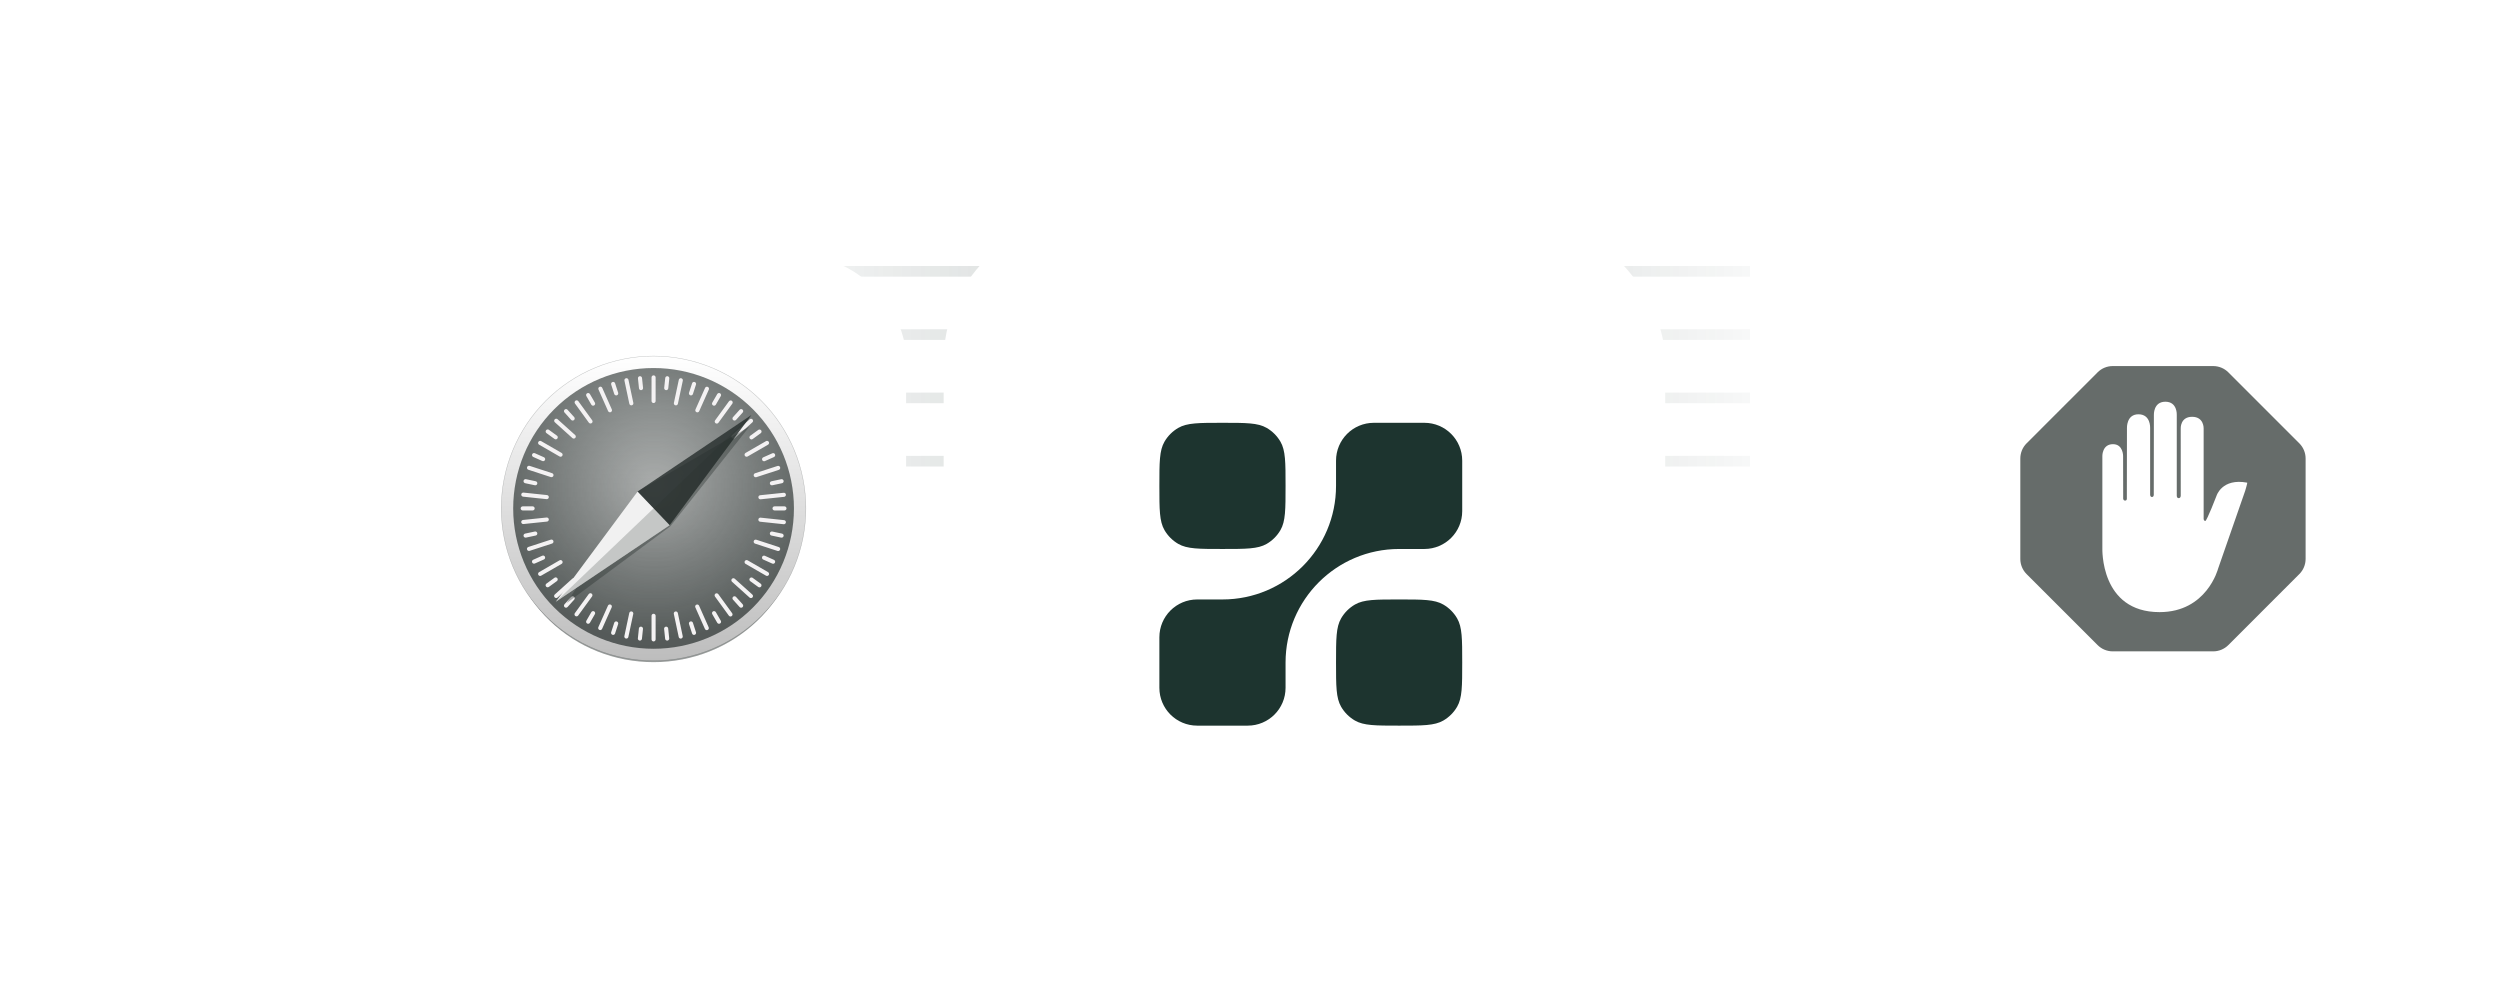 <svg width="395" height="156" viewBox="0 0 395 156" fill="none" xmlns="http://www.w3.org/2000/svg">
<g clip-path="url(#clip0_4896_81834)">
<path d="M276.5 42.868L119 42.868" stroke="url(#paint0_linear_4896_81834)" stroke-opacity="0.17" stroke-width="1.681" stroke-linejoin="round"/>
<path d="M276.5 52.868L119 52.868" stroke="url(#paint1_linear_4896_81834)" stroke-opacity="0.17" stroke-width="1.681" stroke-linejoin="round"/>
<path d="M276.5 62.868L119 62.868" stroke="url(#paint2_linear_4896_81834)" stroke-opacity="0.17" stroke-width="1.681" stroke-linejoin="round"/>
<path d="M276.5 72.868L119 72.868" stroke="url(#paint3_linear_4896_81834)" stroke-opacity="0.17" stroke-width="1.681" stroke-linejoin="round"/>
<g filter="url(#filter0_d_4896_81834)">
<g clip-path="url(#clip1_4896_81834)">
<rect width="84.493" height="119.753" transform="translate(34.508 -2.336)" fill="white"/>
<g opacity="0.53" filter="url(#filter1_f_4896_81834)">
<path d="M101.781 59.565C101.781 62.497 101.181 65.399 100.016 68.108C98.851 70.816 97.144 73.277 94.991 75.35C92.839 77.422 90.283 79.067 87.471 80.189C84.658 81.31 81.644 81.888 78.6 81.888C75.555 81.888 72.541 81.31 69.728 80.189C66.916 79.067 64.36 77.422 62.208 75.35C60.055 73.277 58.347 70.816 57.183 68.108C56.018 65.399 55.418 62.497 55.418 59.565C55.418 53.645 57.86 47.967 62.208 43.781C66.555 39.595 72.451 37.243 78.6 37.243C81.644 37.243 84.658 37.82 87.471 38.942C90.283 40.064 92.839 41.708 94.991 43.781C97.144 45.854 98.851 48.315 100.016 51.023C101.181 53.731 101.781 56.634 101.781 59.565Z" fill="#262E2C" fill-opacity="0.9"/>
</g>
<path d="M102.663 57.594C102.663 60.754 102.041 63.883 100.831 66.803C99.622 69.723 97.85 72.376 95.615 74.61C93.38 76.845 90.728 78.617 87.808 79.826C84.888 81.036 81.759 81.658 78.599 81.658C72.217 81.658 66.096 79.123 61.583 74.61C57.071 70.097 54.535 63.976 54.535 57.594C54.535 51.212 57.071 45.091 61.583 40.578C66.096 36.066 72.217 33.53 78.599 33.53C81.759 33.53 84.888 34.153 87.808 35.362C90.728 36.571 93.38 38.344 95.615 40.578C97.85 42.813 99.622 45.466 100.831 48.385C102.041 51.305 102.663 54.434 102.663 57.594Z" fill="url(#paint4_linear_4896_81834)" stroke="#262E2C" stroke-opacity="0.3" stroke-width="0.071" stroke-linecap="round" stroke-linejoin="round"/>
<path d="M100.779 57.594C100.779 63.476 98.442 69.117 94.283 73.277C90.124 77.436 84.482 79.773 78.6 79.773C72.718 79.773 67.077 77.436 62.918 73.277C58.758 69.117 56.422 63.476 56.422 57.594C56.422 51.712 58.758 46.071 62.918 41.912C67.077 37.752 72.718 35.416 78.6 35.416C84.482 35.416 90.124 37.752 94.283 41.912C98.442 46.071 100.779 51.712 100.779 57.594Z" fill="url(#paint5_radial_4896_81834)"/>
<path d="M78.603 36.572C78.424 36.572 78.28 36.717 78.28 36.896V40.625C78.28 40.804 78.424 40.949 78.603 40.949C78.782 40.949 78.926 40.804 78.926 40.625V36.896C78.926 36.717 78.782 36.572 78.603 36.572ZM76.488 36.706C76.466 36.704 76.444 36.704 76.422 36.706C76.244 36.725 76.115 36.883 76.134 37.061L76.297 38.622C76.316 38.8 76.474 38.928 76.652 38.91C76.83 38.891 76.959 38.733 76.94 38.555L76.777 36.994C76.761 36.838 76.638 36.721 76.488 36.706ZM80.733 36.708C80.583 36.722 80.46 36.84 80.444 36.996L80.279 38.556C80.261 38.734 80.389 38.893 80.567 38.911C80.746 38.93 80.904 38.802 80.923 38.624L81.087 37.063C81.106 36.885 80.977 36.727 80.799 36.708C80.776 36.706 80.755 36.706 80.733 36.708ZM74.315 37.021C74.293 37.021 74.271 37.023 74.249 37.028C74.074 37.065 73.963 37.236 74 37.411L74.772 41.06C74.809 41.235 74.981 41.347 75.156 41.309C75.331 41.272 75.442 41.102 75.405 40.926L74.633 37.277C74.6 37.124 74.465 37.02 74.315 37.021ZM82.906 37.024C82.755 37.023 82.621 37.127 82.588 37.28L81.813 40.929C81.776 41.104 81.887 41.275 82.062 41.312C82.237 41.349 82.408 41.238 82.445 41.063L83.221 37.415C83.258 37.239 83.147 37.069 82.971 37.031C82.95 37.027 82.928 37.024 82.906 37.024ZM72.241 37.606C72.199 37.602 72.156 37.607 72.113 37.621C71.943 37.676 71.85 37.858 71.906 38.028L72.39 39.52C72.446 39.691 72.627 39.783 72.798 39.728C72.968 39.672 73.061 39.491 73.005 39.32L72.521 37.828C72.479 37.7 72.367 37.617 72.241 37.606ZM84.968 37.607C84.843 37.617 84.73 37.701 84.689 37.829L84.203 39.321C84.148 39.491 84.241 39.673 84.411 39.728C84.581 39.784 84.763 39.691 84.818 39.521L85.303 38.029C85.359 37.858 85.266 37.677 85.096 37.621C85.053 37.608 85.01 37.603 84.968 37.607ZM70.19 38.356C70.148 38.357 70.106 38.366 70.065 38.385C69.901 38.457 69.828 38.648 69.9 38.811L71.415 42.219C71.488 42.383 71.678 42.456 71.842 42.384C72.006 42.311 72.079 42.12 72.006 41.957L70.491 38.549C70.437 38.426 70.316 38.354 70.19 38.356ZM87.042 38.368C86.916 38.365 86.795 38.437 86.74 38.56L85.221 41.966C85.148 42.129 85.221 42.32 85.385 42.393C85.548 42.466 85.739 42.393 85.812 42.229L87.331 38.823C87.404 38.66 87.331 38.469 87.168 38.396C87.127 38.378 87.084 38.369 87.042 38.368ZM68.287 39.363C68.225 39.359 68.161 39.373 68.102 39.406C67.947 39.496 67.894 39.693 67.984 39.848L68.769 41.207C68.858 41.362 69.055 41.415 69.21 41.325C69.365 41.236 69.418 41.038 69.329 40.883L68.544 39.525C68.488 39.428 68.39 39.371 68.287 39.363ZM88.919 39.363C88.816 39.37 88.718 39.428 88.662 39.525L87.878 40.883C87.788 41.038 87.841 41.236 87.996 41.325C88.151 41.415 88.348 41.362 88.438 41.207L89.222 39.848C89.312 39.693 89.259 39.496 89.104 39.406C89.046 39.373 88.982 39.359 88.919 39.363ZM66.438 40.516C66.376 40.519 66.314 40.539 66.259 40.578C66.114 40.683 66.082 40.885 66.187 41.03L68.377 44.049C68.483 44.194 68.684 44.226 68.829 44.12C68.974 44.015 69.006 43.814 68.901 43.669L66.711 40.65C66.645 40.559 66.542 40.513 66.438 40.516ZM90.791 40.533C90.688 40.529 90.584 40.575 90.518 40.666L88.324 43.682C88.219 43.827 88.251 44.028 88.395 44.134C88.54 44.239 88.742 44.207 88.847 44.063L91.041 41.047C91.147 40.902 91.115 40.7 90.97 40.595C90.916 40.555 90.853 40.535 90.791 40.533ZM64.786 41.902C64.704 41.897 64.619 41.925 64.553 41.985C64.419 42.105 64.409 42.308 64.529 42.441L65.578 43.608C65.698 43.741 65.902 43.751 66.035 43.632C66.168 43.512 66.179 43.308 66.059 43.175L65.009 42.009C64.95 41.942 64.868 41.906 64.786 41.902ZM92.422 41.904C92.34 41.909 92.259 41.945 92.199 42.011L91.149 43.177C91.029 43.31 91.04 43.514 91.173 43.634C91.306 43.754 91.51 43.743 91.63 43.61L92.68 42.444C92.8 42.311 92.789 42.107 92.656 41.987C92.589 41.927 92.505 41.9 92.422 41.904ZM63.203 43.423C63.12 43.428 63.039 43.463 62.979 43.53C62.859 43.663 62.87 43.867 63.003 43.986L65.775 46.482C65.908 46.602 66.112 46.591 66.232 46.458C66.352 46.325 66.341 46.121 66.208 46.001L63.436 43.506C63.369 43.446 63.285 43.419 63.203 43.423ZM94.014 43.434C93.931 43.429 93.847 43.457 93.78 43.517L91.007 46.01C90.873 46.13 90.862 46.334 90.982 46.467C91.102 46.6 91.306 46.611 91.439 46.491L94.213 43.998C94.346 43.878 94.357 43.674 94.237 43.541C94.177 43.474 94.096 43.438 94.014 43.434ZM61.886 45.116C61.782 45.112 61.679 45.159 61.613 45.25C61.508 45.395 61.539 45.596 61.684 45.701L62.954 46.623C63.099 46.729 63.3 46.697 63.405 46.552C63.511 46.407 63.479 46.206 63.334 46.1L62.065 45.178C62.01 45.139 61.948 45.118 61.886 45.116ZM95.329 45.128C95.267 45.13 95.205 45.15 95.15 45.19L93.881 46.111C93.736 46.216 93.704 46.418 93.809 46.563C93.914 46.708 94.115 46.74 94.26 46.635L95.53 45.713C95.675 45.608 95.707 45.407 95.602 45.262C95.536 45.171 95.433 45.124 95.329 45.128ZM60.655 46.922C60.552 46.929 60.454 46.987 60.398 47.084C60.308 47.239 60.361 47.436 60.516 47.525L63.746 49.39C63.901 49.48 64.098 49.427 64.188 49.272C64.277 49.117 64.225 48.92 64.069 48.83L60.839 46.965C60.781 46.932 60.717 46.918 60.655 46.922ZM96.551 46.922C96.489 46.918 96.425 46.932 96.367 46.965L93.137 48.83C92.982 48.92 92.929 49.117 93.018 49.272C93.108 49.427 93.305 49.48 93.46 49.39L96.69 47.525C96.845 47.436 96.898 47.239 96.809 47.084C96.753 46.987 96.655 46.93 96.551 46.922ZM59.725 48.848C59.599 48.844 59.478 48.917 59.423 49.039C59.35 49.203 59.423 49.393 59.587 49.466L61.02 50.105C61.183 50.178 61.374 50.106 61.447 49.942C61.52 49.778 61.447 49.588 61.283 49.515L59.85 48.876C59.809 48.858 59.767 48.848 59.725 48.848ZM97.488 48.861C97.446 48.862 97.403 48.871 97.362 48.889L95.929 49.527C95.765 49.6 95.692 49.79 95.765 49.954C95.838 50.118 96.028 50.191 96.192 50.118L97.625 49.48C97.789 49.407 97.862 49.217 97.789 49.053C97.734 48.93 97.614 48.858 97.488 48.861ZM58.895 50.86C58.77 50.87 58.657 50.954 58.616 51.082C58.56 51.252 58.652 51.434 58.823 51.489L62.369 52.645C62.539 52.7 62.721 52.608 62.777 52.438C62.832 52.267 62.74 52.086 62.569 52.03L59.023 50.875C58.981 50.861 58.937 50.856 58.895 50.86ZM98.316 50.873C98.274 50.87 98.23 50.874 98.188 50.888L94.641 52.041C94.47 52.097 94.378 52.279 94.433 52.449C94.489 52.619 94.67 52.712 94.841 52.657L98.388 51.504C98.558 51.448 98.651 51.266 98.595 51.096C98.554 50.968 98.441 50.884 98.316 50.873ZM58.379 52.972C58.228 52.97 58.093 53.075 58.06 53.228C58.023 53.404 58.134 53.575 58.309 53.612L59.844 53.938C60.019 53.975 60.191 53.864 60.228 53.689C60.265 53.514 60.154 53.343 59.979 53.305L58.444 52.979C58.422 52.974 58.4 52.972 58.379 52.972ZM98.828 52.975C98.807 52.975 98.785 52.978 98.763 52.982L97.228 53.308C97.053 53.345 96.942 53.516 96.979 53.691C97.016 53.867 97.187 53.978 97.363 53.941L98.897 53.614C99.072 53.577 99.184 53.406 99.146 53.231C99.114 53.078 98.979 52.974 98.828 52.975ZM57.988 55.096C57.838 55.111 57.714 55.228 57.698 55.384C57.679 55.562 57.807 55.721 57.985 55.74L61.694 56.132C61.873 56.151 62.031 56.023 62.05 55.844C62.069 55.666 61.941 55.508 61.762 55.489L58.053 55.097C58.031 55.094 58.009 55.094 57.988 55.096ZM99.222 55.124C99.201 55.122 99.178 55.122 99.156 55.125L95.447 55.512C95.269 55.53 95.14 55.689 95.159 55.867C95.177 56.045 95.336 56.174 95.514 56.155L99.223 55.768C99.401 55.749 99.53 55.591 99.511 55.413C99.495 55.257 99.372 55.139 99.222 55.124ZM57.925 57.271C57.746 57.271 57.602 57.416 57.602 57.595C57.602 57.774 57.746 57.918 57.925 57.918H59.494C59.673 57.918 59.817 57.774 59.817 57.595C59.817 57.416 59.673 57.271 59.494 57.271H57.925ZM97.712 57.271C97.533 57.271 97.389 57.416 97.389 57.595C97.389 57.774 97.533 57.918 97.712 57.918H99.281C99.46 57.918 99.605 57.774 99.605 57.595C99.605 57.416 99.46 57.271 99.281 57.271H97.712ZM61.758 59.034C61.737 59.032 61.715 59.032 61.693 59.034L57.983 59.421C57.805 59.44 57.676 59.598 57.695 59.777C57.713 59.955 57.872 60.083 58.05 60.065L61.76 59.678C61.938 59.659 62.066 59.501 62.048 59.322C62.031 59.166 61.908 59.049 61.758 59.034ZM95.446 59.057C95.296 59.071 95.173 59.189 95.156 59.345C95.137 59.523 95.266 59.682 95.444 59.7L99.153 60.093C99.331 60.111 99.49 59.983 99.508 59.805C99.527 59.627 99.399 59.468 99.221 59.449L95.512 59.057C95.49 59.055 95.468 59.055 95.446 59.057ZM59.909 61.241C59.888 61.242 59.866 61.244 59.844 61.248L58.309 61.574C58.134 61.611 58.023 61.782 58.06 61.958C58.097 62.133 58.268 62.244 58.443 62.207L59.978 61.881C60.153 61.844 60.264 61.673 60.227 61.498C60.195 61.344 60.06 61.24 59.909 61.241ZM97.297 61.244C97.146 61.243 97.011 61.347 96.979 61.501C96.941 61.676 97.052 61.847 97.228 61.884L98.762 62.21C98.937 62.248 99.109 62.136 99.146 61.961C99.183 61.786 99.072 61.615 98.897 61.578L97.362 61.252C97.34 61.247 97.318 61.244 97.297 61.244ZM62.493 62.518C62.451 62.514 62.408 62.519 62.365 62.533L58.819 63.686C58.648 63.741 58.556 63.923 58.611 64.093C58.666 64.264 58.848 64.356 59.019 64.301L62.565 63.148C62.736 63.093 62.828 62.911 62.773 62.74C62.731 62.613 62.619 62.529 62.493 62.518ZM94.709 62.529C94.584 62.54 94.471 62.624 94.43 62.752C94.374 62.922 94.466 63.104 94.637 63.159L98.183 64.315C98.353 64.37 98.535 64.278 98.591 64.108C98.646 63.937 98.554 63.755 98.383 63.7L94.837 62.544C94.795 62.531 94.751 62.526 94.709 62.529ZM61.14 65.043C61.098 65.044 61.055 65.053 61.014 65.071L59.581 65.71C59.417 65.782 59.344 65.973 59.417 66.136C59.49 66.3 59.68 66.373 59.844 66.3L61.277 65.662C61.441 65.59 61.514 65.399 61.441 65.235C61.386 65.113 61.266 65.041 61.14 65.043ZM96.061 65.056C95.935 65.053 95.814 65.125 95.76 65.247C95.687 65.411 95.76 65.602 95.923 65.674L97.356 66.314C97.52 66.387 97.71 66.314 97.783 66.15C97.856 65.987 97.783 65.796 97.62 65.723L96.187 65.084C96.146 65.066 96.103 65.056 96.061 65.056ZM63.93 65.756C63.868 65.752 63.804 65.766 63.746 65.799L60.516 67.664C60.361 67.754 60.308 67.951 60.398 68.106C60.487 68.261 60.684 68.314 60.839 68.224L64.069 66.359C64.225 66.27 64.277 66.073 64.188 65.918C64.132 65.821 64.034 65.764 63.93 65.756ZM93.276 65.756C93.172 65.763 93.074 65.821 93.018 65.918C92.929 66.073 92.982 66.27 93.137 66.359L96.367 68.224C96.522 68.314 96.719 68.261 96.809 68.106C96.898 67.951 96.845 67.754 96.69 67.664L93.46 65.799C93.402 65.766 93.338 65.752 93.276 65.756ZM63.125 68.493C63.062 68.495 63 68.515 62.946 68.555L61.676 69.476C61.531 69.581 61.499 69.783 61.604 69.928C61.709 70.073 61.911 70.105 62.056 70L63.326 69.078C63.471 68.973 63.503 68.772 63.398 68.627C63.332 68.536 63.228 68.49 63.125 68.493ZM94.074 68.504C93.97 68.5 93.867 68.547 93.801 68.637C93.696 68.782 93.728 68.984 93.873 69.089L95.142 70.011C95.287 70.117 95.488 70.085 95.593 69.94C95.699 69.795 95.667 69.593 95.522 69.488L94.253 68.566C94.198 68.526 94.136 68.506 94.074 68.504ZM66.001 68.616C65.918 68.611 65.834 68.638 65.767 68.698L62.994 71.192C62.86 71.312 62.849 71.515 62.969 71.648C63.089 71.782 63.293 71.793 63.426 71.673L66.2 69.179C66.333 69.059 66.344 68.856 66.224 68.723C66.164 68.656 66.083 68.62 66.001 68.616ZM91.198 68.624C91.115 68.629 91.034 68.665 90.974 68.731C90.855 68.865 90.865 69.068 90.998 69.188L93.77 71.683C93.903 71.803 94.107 71.793 94.227 71.659C94.347 71.526 94.336 71.323 94.203 71.203L91.431 68.707C91.364 68.647 91.28 68.62 91.198 68.624ZM68.632 70.993C68.528 70.99 68.425 71.036 68.359 71.126L66.165 74.142C66.06 74.287 66.091 74.489 66.236 74.594C66.381 74.7 66.583 74.668 66.688 74.523L68.882 71.507C68.987 71.362 68.956 71.161 68.811 71.055C68.757 71.016 68.694 70.996 68.632 70.993ZM88.556 71.007C88.494 71.009 88.431 71.029 88.377 71.069C88.232 71.174 88.2 71.375 88.305 71.52L90.495 74.539C90.6 74.684 90.802 74.716 90.947 74.611C91.092 74.506 91.124 74.305 91.019 74.159L88.829 71.14C88.763 71.05 88.66 71.003 88.556 71.007ZM65.8 71.473C65.717 71.477 65.636 71.513 65.576 71.58L64.527 72.745C64.407 72.879 64.417 73.082 64.55 73.202C64.684 73.322 64.887 73.311 65.007 73.178L66.057 72.012C66.177 71.879 66.166 71.675 66.033 71.556C65.966 71.496 65.882 71.468 65.8 71.473ZM91.404 71.474C91.322 71.47 91.238 71.497 91.171 71.557C91.038 71.677 91.027 71.881 91.147 72.014L92.197 73.18C92.317 73.313 92.52 73.324 92.653 73.204C92.787 73.084 92.797 72.88 92.677 72.747L91.628 71.581C91.568 71.514 91.487 71.479 91.404 71.474ZM71.696 72.768C71.57 72.764 71.449 72.837 71.395 72.959L69.875 76.365C69.802 76.529 69.875 76.72 70.039 76.793C70.202 76.865 70.393 76.793 70.466 76.629L71.985 73.223C72.058 73.059 71.985 72.869 71.822 72.796C71.781 72.778 71.738 72.769 71.696 72.768ZM85.49 72.777C85.448 72.778 85.405 72.787 85.364 72.805C85.2 72.878 85.127 73.068 85.2 73.232L86.715 76.64C86.787 76.804 86.978 76.877 87.142 76.804C87.305 76.731 87.379 76.541 87.306 76.377L85.791 72.969C85.736 72.846 85.616 72.775 85.49 72.777ZM69.026 73.821C68.922 73.828 68.825 73.885 68.769 73.982L67.984 75.341C67.894 75.496 67.947 75.693 68.102 75.782C68.257 75.872 68.454 75.819 68.544 75.664L69.329 74.305C69.418 74.15 69.365 73.953 69.21 73.864C69.152 73.83 69.088 73.816 69.026 73.821ZM88.18 73.821C88.118 73.816 88.054 73.83 87.996 73.864C87.841 73.953 87.788 74.15 87.878 74.305L88.662 75.664C88.752 75.819 88.949 75.872 89.104 75.782C89.259 75.693 89.312 75.496 89.222 75.341L88.438 73.982C88.382 73.885 88.284 73.828 88.18 73.821ZM75.079 73.869C74.928 73.868 74.793 73.972 74.761 74.126L73.986 77.774C73.948 77.949 74.06 78.12 74.235 78.157C74.41 78.195 74.581 78.084 74.618 77.908L75.393 74.26C75.431 74.085 75.32 73.914 75.144 73.877C75.122 73.872 75.1 73.869 75.079 73.869ZM82.116 73.872C82.094 73.872 82.072 73.874 82.05 73.879C81.875 73.916 81.764 74.087 81.801 74.262L82.574 77.911C82.611 78.086 82.782 78.197 82.957 78.16C83.132 78.123 83.243 77.952 83.206 77.777L82.434 74.128C82.401 73.975 82.266 73.871 82.116 73.872ZM78.603 74.24C78.424 74.24 78.28 74.384 78.28 74.563V78.293C78.28 78.472 78.424 78.616 78.603 78.616C78.782 78.616 78.926 78.472 78.926 78.293V74.563C78.926 74.384 78.782 74.24 78.603 74.24ZM72.668 75.445C72.542 75.456 72.429 75.54 72.388 75.667L71.903 77.159C71.847 77.33 71.94 77.512 72.11 77.567C72.281 77.622 72.462 77.53 72.518 77.359L73.003 75.867C73.058 75.697 72.966 75.515 72.795 75.46C72.753 75.446 72.709 75.441 72.668 75.445ZM84.536 75.446C84.494 75.442 84.451 75.447 84.408 75.46C84.238 75.516 84.145 75.698 84.201 75.868L84.686 77.36C84.741 77.531 84.923 77.623 85.093 77.568C85.263 77.512 85.356 77.331 85.301 77.16L84.816 75.668C84.774 75.54 84.662 75.456 84.536 75.446ZM76.573 76.277C76.423 76.291 76.3 76.409 76.284 76.565L76.12 78.125C76.101 78.303 76.229 78.462 76.407 78.481C76.585 78.499 76.744 78.371 76.763 78.193L76.927 76.632C76.945 76.454 76.817 76.296 76.639 76.277C76.617 76.275 76.595 76.275 76.573 76.277ZM80.62 76.278C80.598 76.276 80.576 76.276 80.554 76.279C80.376 76.297 80.247 76.456 80.266 76.634L80.429 78.194C80.448 78.372 80.606 78.501 80.784 78.482C80.962 78.464 81.091 78.305 81.072 78.127L80.909 76.567C80.893 76.411 80.77 76.293 80.62 76.278Z" fill="#F4F2F3"/>
<g opacity="0.409" filter="url(#filter2_f_4896_81834)">
<path d="M93.756 44.66L76.064 54.939L64.879 72.548L81.243 60.428L93.756 44.66Z" fill="#262E2C" fill-opacity="0.9"/>
</g>
<path d="M81.137 60.249L76.066 54.939L94.055 42.838L81.137 60.249Z" fill="#262E2C" fill-opacity="0.8"/>
<path d="M81.137 60.249L76.066 54.939L63.148 72.35L81.137 60.249Z" fill="#F1F1F1"/>
<path opacity="0.243" d="M63.148 72.35L81.137 60.249L94.054 42.838L63.148 72.35Z" fill="#262E2C" fill-opacity="0.9"/>
</g>
</g>
<g filter="url(#filter3_d_4896_81834)">
<g clip-path="url(#clip2_4896_81834)">
<rect width="120.402" height="170.648" transform="translate(134.809 -27.922)" fill="white"/>
<path d="M212.462 61.284C216.189 61.284 218.052 61.284 219.44 62.086C220.349 62.611 221.104 63.366 221.629 64.275C222.431 65.663 222.431 67.526 222.431 71.253C222.431 74.98 222.431 76.843 221.629 78.231C221.104 79.14 220.349 79.895 219.44 80.42C218.052 81.221 216.189 81.221 212.462 81.221C208.736 81.221 206.872 81.221 205.484 80.42C204.575 79.895 203.82 79.14 203.295 78.231C202.494 76.843 202.494 74.98 202.494 71.253C202.494 67.526 202.494 65.663 203.295 64.275C203.82 63.366 204.575 62.611 205.484 62.086C206.872 61.284 208.736 61.284 212.462 61.284Z" fill="#1D342F"/>
<path d="M184.551 33.373C188.278 33.373 190.141 33.373 191.529 34.174C192.438 34.699 193.193 35.454 193.718 36.363C194.519 37.751 194.519 39.614 194.519 43.341C194.519 47.068 194.519 48.931 193.718 50.319C193.193 51.228 192.438 51.983 191.529 52.508C190.141 53.309 188.278 53.309 184.551 53.309C180.824 53.309 178.961 53.309 177.573 52.508C176.664 51.983 175.909 51.228 175.384 50.319C174.582 48.931 174.582 47.068 174.582 43.341C174.582 39.614 174.582 37.751 175.384 36.363C175.909 35.454 176.664 34.699 177.573 34.174C178.961 33.373 180.824 33.373 184.551 33.373Z" fill="#1D342F"/>
<path d="M194.519 75.24L194.519 71.253C194.519 61.344 202.554 53.309 212.462 53.309L216.45 53.309C219.759 53.309 222.431 50.638 222.431 47.328V39.354C222.431 36.044 219.759 33.373 216.45 33.373L208.475 33.373C205.165 33.373 202.494 36.044 202.494 39.354L202.494 43.341C202.494 53.25 194.46 61.284 184.551 61.284L180.563 61.284C177.254 61.284 174.582 63.956 174.582 67.265L174.582 75.24C174.582 78.55 177.254 81.221 180.563 81.221L188.538 81.221C191.847 81.221 194.519 78.55 194.519 75.24Z" fill="#1D342F"/>
</g>
</g>
<g filter="url(#filter4_d_4896_81834)">
<g clip-path="url(#clip3_4896_81834)">
<rect width="81.166" height="119.753" transform="translate(275.668 -2.336)" fill="white"/>
<path d="M325.021 35.105C325.918 35.105 326.778 35.461 327.412 36.095L338.634 47.317C339.268 47.951 339.623 48.812 339.623 49.708V65.58C339.623 66.477 339.267 67.337 338.633 67.971L327.412 79.191C326.778 79.825 325.918 80.182 325.021 80.182H309.149C308.253 80.182 307.393 79.825 306.759 79.191L295.537 67.971C294.903 67.337 294.547 66.477 294.547 65.58V49.708C294.547 48.812 294.903 47.951 295.537 47.317L306.759 36.095C307.393 35.461 308.253 35.105 309.149 35.105H325.021ZM317.465 40.739C315.556 40.74 315.65 42.816 315.65 42.834L315.633 55.404C315.633 55.404 315.658 55.791 315.342 55.791C315.052 55.791 315.057 55.42 315.058 55.408V44.869C315.058 44.869 315.164 42.724 313.211 42.724C311.294 42.724 311.396 44.908 311.396 44.908L311.379 56.036C311.379 56.036 311.414 56.359 311.112 56.359C310.793 56.359 310.8 56.036 310.8 56.036L310.786 49.308C310.786 49.308 310.804 47.446 309.191 47.446C307.477 47.447 307.509 49.308 307.509 49.308V63.831C307.516 63.9 307.109 73.982 316.549 73.982C324.016 73.982 325.789 67.133 325.789 67.133L330.074 54.818C330.074 54.818 330.462 53.541 330.391 53.526C326.399 52.781 325.551 55.593 325.551 55.593C325.539 55.623 324.018 59.572 323.779 59.577C323.545 59.577 323.514 59.292 323.513 59.282V44.968C323.514 44.936 323.57 43.122 321.691 43.122C319.802 43.122 319.89 44.959 319.891 44.972L319.895 55.547C319.895 55.563 319.912 55.973 319.563 55.973C319.248 55.972 319.266 55.56 319.266 55.56V42.82C319.266 42.82 319.382 40.739 317.465 40.739Z" fill="#262E2C" fill-opacity="0.7"/>
</g>
</g>
</g>
<defs>
<filter id="filter0_d_4896_81834" x="26.019" y="3.458" width="154.286" height="154.286" filterUnits="userSpaceOnUse" color-interpolation-filters="sRGB">
<feFlood flood-opacity="0" result="BackgroundImageFix"/>
<feColorMatrix in="SourceAlpha" type="matrix" values="0 0 0 0 0 0 0 0 0 0 0 0 0 0 0 0 0 0 127 0" result="hardAlpha"/>
<feOffset dx="24.663" dy="22.733"/>
<feGaussianBlur stdDeviation="18.572"/>
<feComposite in2="hardAlpha" operator="out"/>
<feColorMatrix type="matrix" values="0 0 0 0 0.149 0 0 0 0 0.18 0 0 0 0 0.173 0 0 0 0.05 0"/>
<feBlend mode="normal" in2="BackgroundImageFix" result="effect1_dropShadow_4896_81834"/>
<feBlend mode="normal" in="SourceGraphic" in2="effect1_dropShadow_4896_81834" result="shape"/>
</filter>
<filter id="filter1_f_4896_81834" x="53.598" y="35.423" width="50.003" height="48.285" filterUnits="userSpaceOnUse" color-interpolation-filters="sRGB">
<feFlood flood-opacity="0" result="BackgroundImageFix"/>
<feBlend mode="normal" in="SourceGraphic" in2="BackgroundImageFix" result="shape"/>
<feGaussianBlur stdDeviation="0.91" result="effect1_foregroundBlur_4896_81834"/>
</filter>
<filter id="filter2_f_4896_81834" x="64.362" y="44.143" width="29.91" height="28.922" filterUnits="userSpaceOnUse" color-interpolation-filters="sRGB">
<feFlood flood-opacity="0" result="BackgroundImageFix"/>
<feBlend mode="normal" in="SourceGraphic" in2="BackgroundImageFix" result="shape"/>
<feGaussianBlur stdDeviation="0.259" result="effect1_foregroundBlur_4896_81834"/>
</filter>
<filter id="filter3_d_4896_81834" x="96.169" y="-18.632" width="219.86" height="219.86" filterUnits="userSpaceOnUse" color-interpolation-filters="sRGB">
<feFlood flood-opacity="0" result="BackgroundImageFix"/>
<feColorMatrix in="SourceAlpha" type="matrix" values="0 0 0 0 0 0 0 0 0 0 0 0 0 0 0 0 0 0 127 0" result="hardAlpha"/>
<feOffset dx="8.599" dy="33.43"/>
<feGaussianBlur stdDeviation="26.465"/>
<feComposite in2="hardAlpha" operator="out"/>
<feColorMatrix type="matrix" values="0 0 0 0 0.439 0 0 0 0 0.467 0 0 0 0 0.965 0 0 0 0.15 0"/>
<feBlend mode="normal" in2="BackgroundImageFix" result="effect1_dropShadow_4896_81834"/>
<feBlend mode="normal" in="SourceGraphic" in2="effect1_dropShadow_4896_81834" result="shape"/>
</filter>
<filter id="filter4_d_4896_81834" x="264.019" y="3.458" width="154.286" height="154.286" filterUnits="userSpaceOnUse" color-interpolation-filters="sRGB">
<feFlood flood-opacity="0" result="BackgroundImageFix"/>
<feColorMatrix in="SourceAlpha" type="matrix" values="0 0 0 0 0 0 0 0 0 0 0 0 0 0 0 0 0 0 127 0" result="hardAlpha"/>
<feOffset dx="24.663" dy="22.733"/>
<feGaussianBlur stdDeviation="18.572"/>
<feComposite in2="hardAlpha" operator="out"/>
<feColorMatrix type="matrix" values="0 0 0 0 0.149 0 0 0 0 0.18 0 0 0 0 0.173 0 0 0 0.05 0"/>
<feBlend mode="normal" in2="BackgroundImageFix" result="effect1_dropShadow_4896_81834"/>
<feBlend mode="normal" in="SourceGraphic" in2="effect1_dropShadow_4896_81834" result="shape"/>
</filter>
<linearGradient id="paint0_linear_4896_81834" x1="119" y1="43.368" x2="276.5" y2="43.368" gradientUnits="userSpaceOnUse">
<stop stop-color="#1D342F" stop-opacity="0.2"/>
<stop offset="0.327" stop-color="#1D342F"/>
<stop offset="0.683" stop-color="#1D342F"/>
<stop offset="1" stop-color="#1D342F" stop-opacity="0.2"/>
</linearGradient>
<linearGradient id="paint1_linear_4896_81834" x1="119" y1="53.368" x2="276.5" y2="53.368" gradientUnits="userSpaceOnUse">
<stop stop-color="#1D342F" stop-opacity="0.2"/>
<stop offset="0.327" stop-color="#1D342F"/>
<stop offset="0.683" stop-color="#1D342F"/>
<stop offset="1" stop-color="#1D342F" stop-opacity="0.2"/>
</linearGradient>
<linearGradient id="paint2_linear_4896_81834" x1="119" y1="63.368" x2="276.5" y2="63.368" gradientUnits="userSpaceOnUse">
<stop stop-color="#1D342F" stop-opacity="0.2"/>
<stop offset="0.327" stop-color="#1D342F"/>
<stop offset="0.683" stop-color="#1D342F"/>
<stop offset="1" stop-color="#1D342F" stop-opacity="0.2"/>
</linearGradient>
<linearGradient id="paint3_linear_4896_81834" x1="119" y1="73.368" x2="276.5" y2="73.368" gradientUnits="userSpaceOnUse">
<stop stop-color="#1D342F" stop-opacity="0.2"/>
<stop offset="0.327" stop-color="#1D342F"/>
<stop offset="0.683" stop-color="#1D342F"/>
<stop offset="1" stop-color="#1D342F" stop-opacity="0.2"/>
</linearGradient>
<linearGradient id="paint4_linear_4896_81834" x1="78.598" y1="81.658" x2="78.598" y2="33.53" gradientUnits="userSpaceOnUse">
<stop stop-color="#BDBDBD"/>
<stop offset="1" stop-color="white"/>
</linearGradient>
<radialGradient id="paint5_radial_4896_81834" cx="0" cy="0" r="1" gradientUnits="userSpaceOnUse" gradientTransform="translate(78.7 54.36) scale(24.064 24.064)">
<stop stop-color="#262E2C" stop-opacity="0.3"/>
<stop offset="0.25" stop-color="#262E2C" stop-opacity="0.4"/>
<stop offset="0.5" stop-color="#262E2C" stop-opacity="0.5"/>
<stop offset="0.75" stop-color="#262E2C" stop-opacity="0.6"/>
<stop offset="1" stop-color="#262E2C" stop-opacity="0.7"/>
</radialGradient>
<clipPath id="clip0_4896_81834">
<rect width="395" height="155" fill="white" transform="translate(0 0.868)"/>
</clipPath>
<clipPath id="clip1_4896_81834">
<rect x="38.5" y="17.868" width="80" height="80" rx="15.967" fill="white"/>
</clipPath>
<clipPath id="clip2_4896_81834">
<rect x="140.5" y="0.868" width="114" height="114" rx="22.753" fill="white"/>
</clipPath>
<clipPath id="clip3_4896_81834">
<rect x="276.5" y="17.868" width="80" height="80" rx="15.967" fill="white"/>
</clipPath>
</defs>
</svg>
